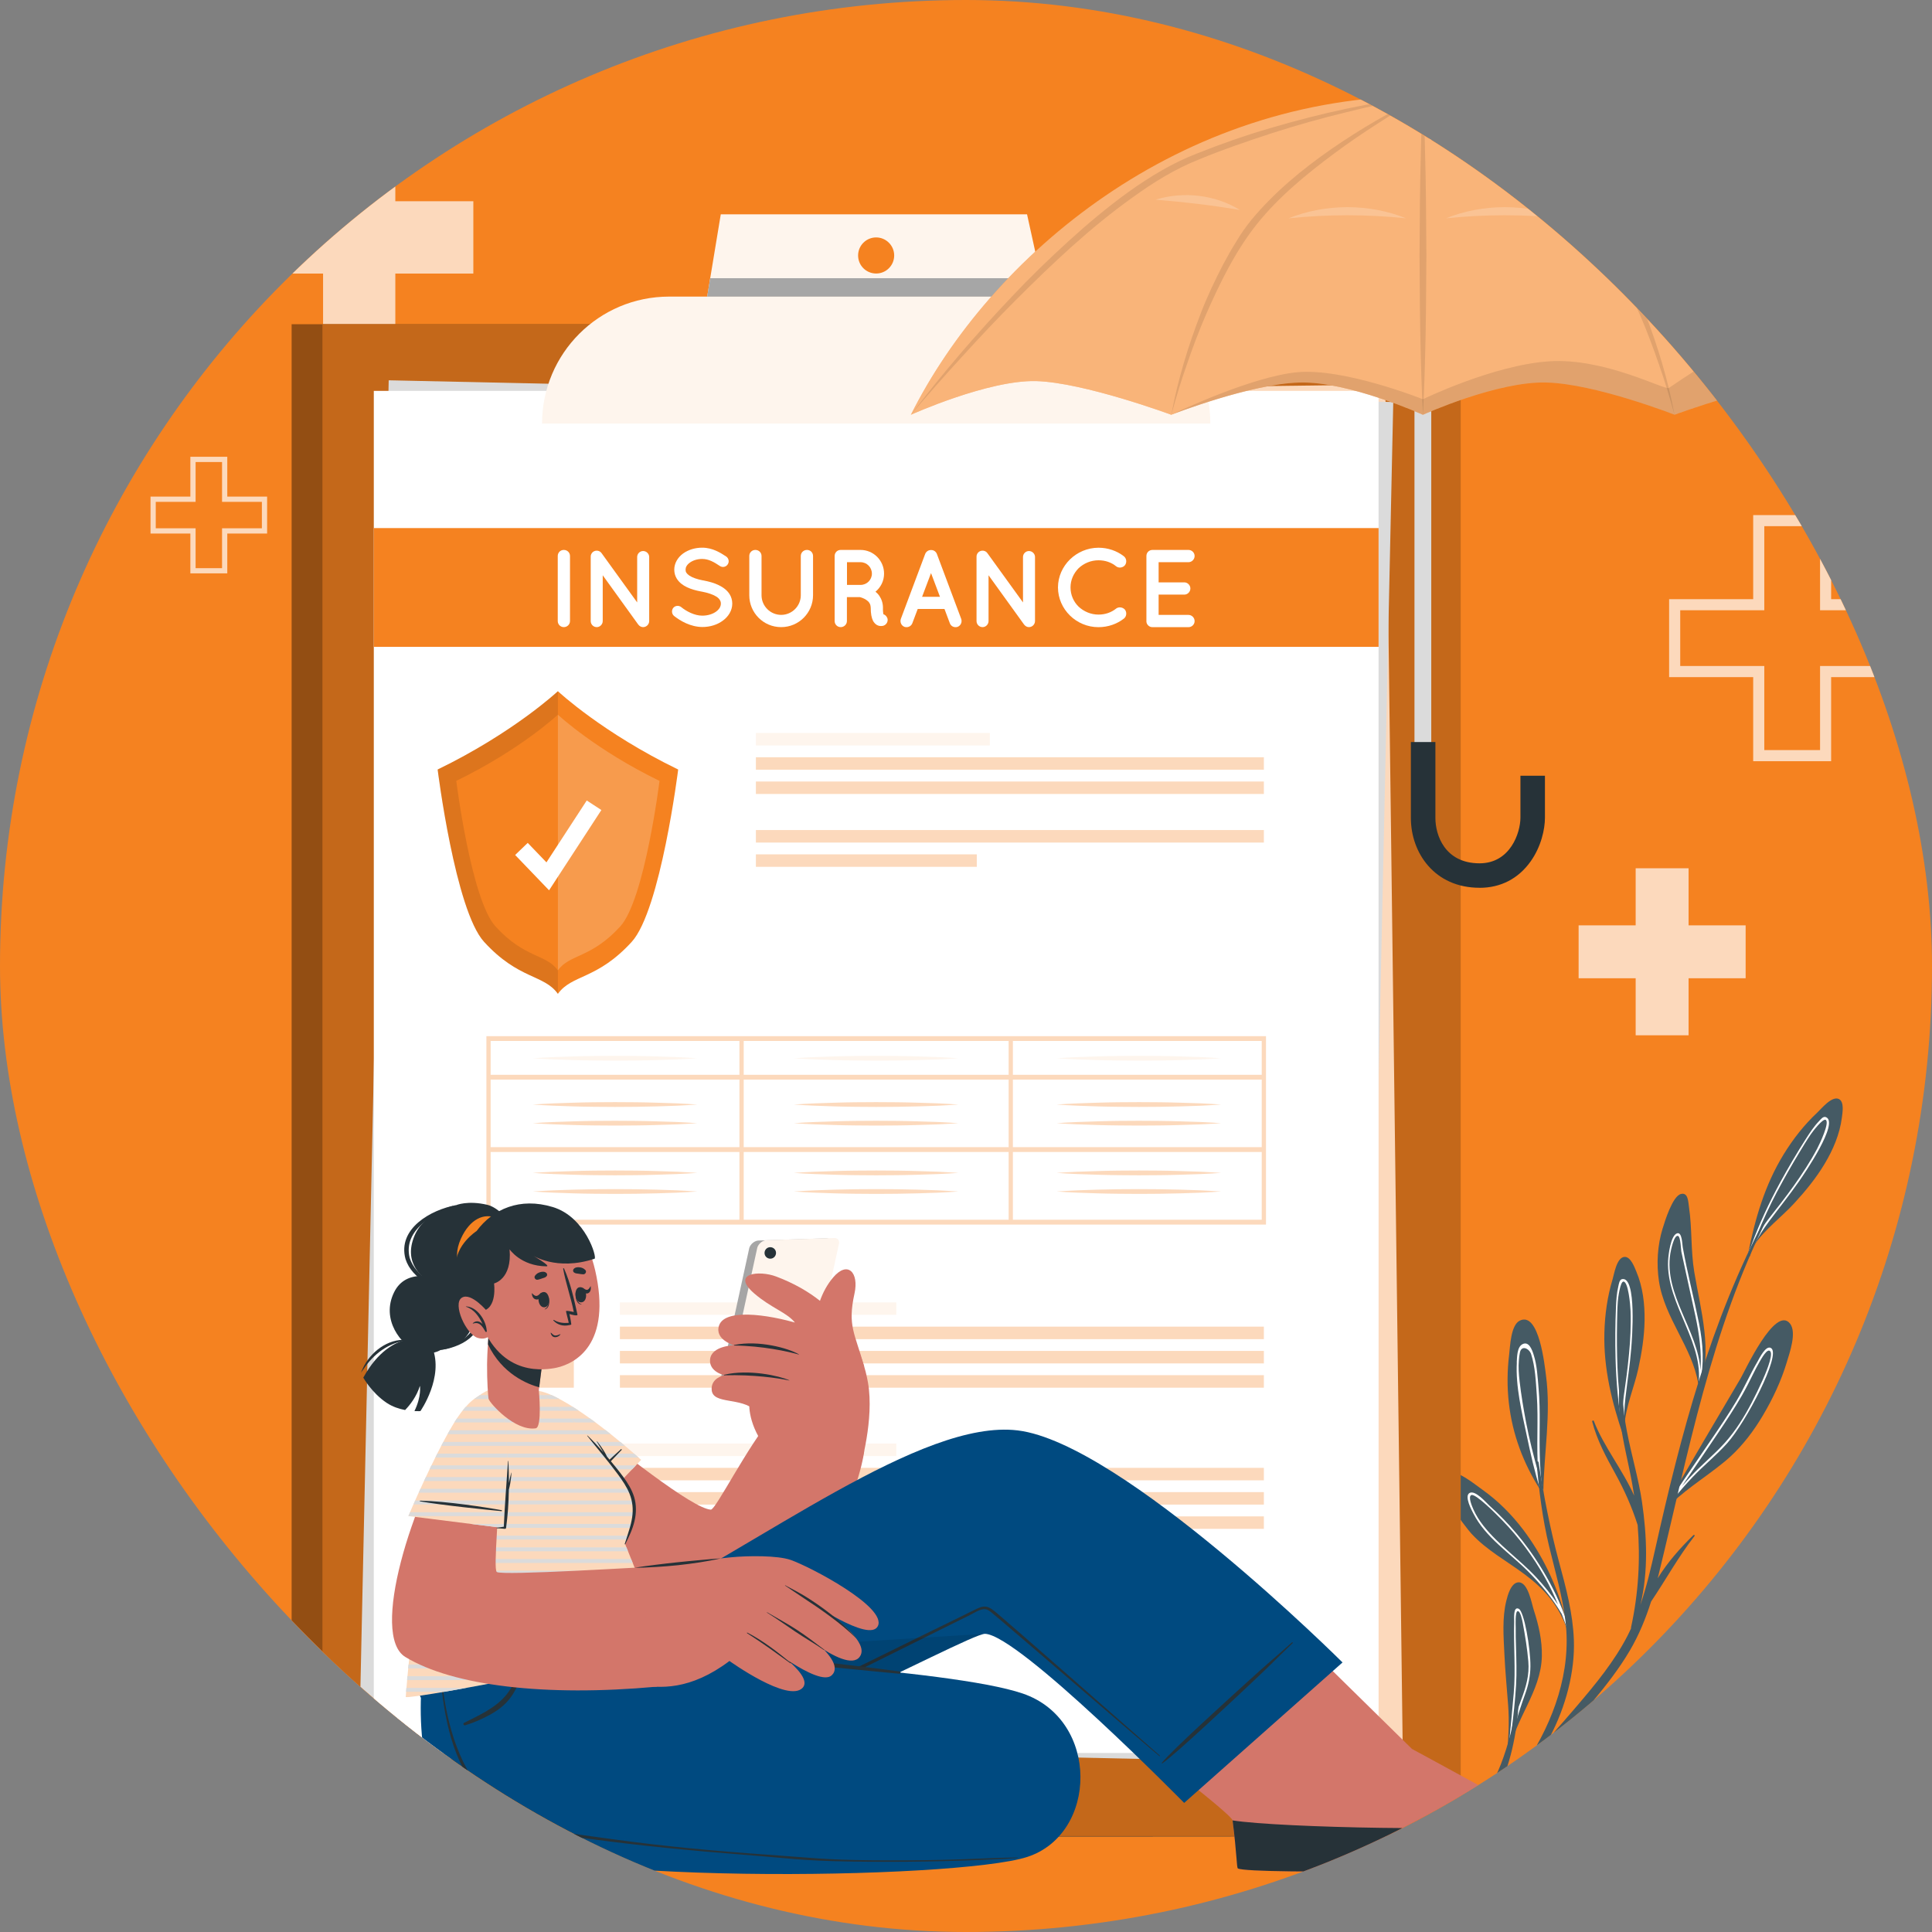 <svg width="100" height="100" viewBox="0 0 100 100" fill="none" xmlns="http://www.w3.org/2000/svg">
<rect x="0" y="0" width="100" height="100" fill="#808080" stroke="none"/>
<g clip-path="url(#clip0_5367_5694)">
<rect width="100" height="100" rx="50" fill="#F58220"/>
<path d="M90.745 35.048H86.393V31.014H90.745V26.662H94.779V31.014H99.131V35.048H94.779V39.4H90.745V35.048ZM94.206 34.473H98.558V31.587H94.206V27.235H91.32V31.587H86.968V34.473H91.32V38.825H94.206V34.473Z" fill="#FCD9BC"/>
<path d="M9.853 27.616H7.791V25.705H9.853V23.643H11.764V25.705H13.826V27.616H11.764V29.678H9.853V27.616ZM11.493 27.345H13.555V25.976H11.493V23.914H10.124V25.976H8.062V27.345H10.124V29.407H11.493V27.345Z" fill="#FCD9BC"/>
<path d="M90.354 47.897V50.634H87.401V53.587H84.662V50.634H81.709V47.897H84.662V44.942H87.401V47.897H90.354Z" fill="#FCD9BC"/>
<path d="M12.684 10.417V14.159H16.722V18.198H20.462V14.159H24.5V10.417H20.462V6.381H16.722V10.417H12.684Z" fill="#FCD9BC"/>
<path d="M9.041 94.965C36.695 94.84 67.718 94.838 95.371 94.965C67.718 95.091 36.695 95.089 9.041 94.965Z" fill="#263238"/>
<path d="M86.057 63.585C85.79 64.462 85.732 65.406 85.867 66.311C86.153 68.222 87.59 69.738 87.902 71.62C87.864 71.847 87.817 72.075 87.756 72.301C87.756 72.305 87.756 72.31 87.751 72.314C87.751 72.314 87.751 72.318 87.751 72.32C87.751 72.32 87.751 72.324 87.751 72.326C87.751 72.336 87.762 72.342 87.768 72.346C87.782 72.32 87.792 72.293 87.805 72.269C87.827 72.222 87.849 72.175 87.868 72.126C87.898 72.059 87.923 71.991 87.949 71.922C87.957 71.926 87.966 71.891 87.966 71.883C88.667 69.95 88.023 67.806 87.696 65.844C87.509 64.723 87.588 63.591 87.421 62.473C87.38 62.206 87.382 61.7 86.999 61.802C86.567 61.918 86.167 63.226 86.059 63.585H86.057Z" fill="#455A64"/>
<path d="M86.341 65.234C86.219 67.559 88.364 69.595 87.867 71.918C87.85 71.983 87.836 72.048 87.818 72.114C87.805 72.159 87.793 72.203 87.779 72.248C87.773 72.269 87.767 72.285 87.76 72.305C87.76 72.309 87.76 72.314 87.756 72.318C87.756 72.318 87.756 72.322 87.756 72.324C87.756 72.324 87.756 72.328 87.756 72.33C87.756 72.34 87.767 72.346 87.773 72.35C87.777 72.35 87.779 72.35 87.781 72.35C87.789 72.35 87.795 72.346 87.799 72.336C87.826 72.267 87.85 72.197 87.871 72.128C87.926 71.957 87.964 71.785 87.989 71.614C88.213 70.592 88.158 69.575 87.942 68.5C87.677 67.18 87.34 65.901 87.1 64.566C87.069 64.4 87.069 63.752 86.804 63.837C86.469 63.947 86.355 64.967 86.341 65.237V65.234ZM86.455 64.888C86.476 64.757 86.645 63.882 86.861 63.974C86.99 64.027 87.006 64.69 87.026 64.784C87.104 65.145 87.181 65.502 87.259 65.861C87.424 66.617 87.593 67.372 87.756 68.126C87.956 69.061 88.083 69.995 88.015 70.923C87.895 68.887 86.117 66.999 86.455 64.888Z" fill="white"/>
<path d="M85.498 85.913C85.498 85.944 85.525 85.987 85.565 85.96C87.328 84.826 89.524 85.75 91.349 84.736C92.082 84.329 92.716 83.757 93.307 83.172C93.744 82.74 94.182 82.281 94.5 81.753C94.543 81.681 94.768 81.394 94.731 81.251C94.451 80.164 91.629 82.001 91.158 82.263C89.312 83.27 87.623 84.188 86.008 85.479C85.839 85.611 85.671 85.75 85.504 85.893C85.498 85.897 85.498 85.905 85.5 85.915L85.498 85.913Z" fill="#455A64"/>
<path d="M85.499 85.913C85.564 85.872 85.628 85.832 85.691 85.793C86.902 85.212 88.251 85.006 89.552 84.675C90.865 84.339 91.989 83.79 92.964 82.838C93.135 82.668 93.851 82.024 93.641 81.7C93.451 81.408 92.731 81.971 92.556 82.071C91.245 82.805 89.964 83.549 88.597 84.182C87.722 84.585 86.839 84.989 86.007 85.479C85.838 85.611 85.671 85.75 85.503 85.893C85.497 85.897 85.497 85.905 85.499 85.915V85.913ZM86.321 85.422C87.284 84.883 88.297 84.433 89.301 83.957C89.99 83.631 90.663 83.278 91.324 82.897C91.685 82.687 92.044 82.472 92.407 82.264C92.591 82.16 92.772 82.058 92.956 81.961C93.047 81.91 93.349 81.736 93.427 81.875C93.635 82.252 91.612 84.174 89.101 84.669C88.159 84.855 87.206 85.065 86.321 85.42V85.422Z" fill="white"/>
<path d="M88.431 82.577C88.431 82.577 88.427 82.595 88.433 82.601C88.439 82.607 88.449 82.609 88.46 82.601C88.496 82.564 88.533 82.53 88.57 82.495C88.702 82.365 88.831 82.23 88.957 82.095C88.98 82.069 89.004 82.046 89.027 82.022C89.035 82.022 89.041 82.02 89.047 82.014C90.454 80.574 92.588 80.135 93.787 78.467C94.321 77.725 94.66 76.864 94.917 75.991C95.027 75.614 95.569 74.461 95.094 74.164C94.725 73.931 94.146 74.437 93.905 74.651C93.138 75.332 92.596 76.283 92.061 77.147C91.537 77.992 91.062 78.863 90.564 79.719C90.101 80.515 89.563 81.224 88.99 81.92C88.808 82.14 88.623 82.36 88.433 82.583L88.431 82.577Z" fill="#455A64"/>
<path d="M88.432 82.576C88.432 82.576 88.428 82.595 88.434 82.601C88.55 82.481 88.664 82.36 88.781 82.24C88.709 82.323 88.638 82.409 88.568 82.493C88.701 82.362 88.829 82.228 88.956 82.093C89.017 82.022 89.08 81.95 89.144 81.879C89.949 81.096 90.82 80.384 91.738 79.729C92.195 79.403 92.582 79.034 92.906 78.569C93.496 77.722 94.412 75.734 94.234 75.432C94.046 75.112 93.69 75.766 93.588 75.905C92.768 77.023 92.103 78.236 91.222 79.311C90.628 80.033 90.029 80.751 89.429 81.467C89.278 81.614 89.129 81.763 88.987 81.916C88.805 82.136 88.619 82.356 88.43 82.578L88.432 82.576ZM94.102 75.503C94.257 75.569 94.02 76.103 93.959 76.244C93.661 76.923 93.335 77.61 92.97 78.259C92.582 78.946 92.027 79.401 91.391 79.847C90.869 80.215 90.357 80.621 89.87 81.057C90.465 80.382 91.055 79.703 91.605 78.995C92.062 78.406 92.458 77.779 92.862 77.153C93.063 76.841 93.263 76.529 93.478 76.225C93.535 76.142 93.961 75.446 94.102 75.505" fill="white"/>
<path d="M77.942 91.457C77.942 91.457 77.948 91.473 77.956 91.473C77.964 91.473 77.972 91.471 77.974 91.459C77.982 91.414 77.993 91.371 78.001 91.324C78.033 91.161 78.06 90.998 78.084 90.834C78.088 90.804 78.095 90.775 78.097 90.745C78.103 90.739 78.105 90.734 78.107 90.728C78.417 88.96 79.765 87.561 79.806 85.728C79.824 84.912 79.641 84.108 79.388 83.335C79.278 83.003 79.096 81.881 78.596 81.901C78.207 81.918 78.035 82.581 77.966 82.86C77.746 83.747 77.825 84.722 77.868 85.626C77.909 86.511 77.997 87.392 78.062 88.273C78.123 89.091 78.084 89.884 78.013 90.688C77.991 90.941 77.964 91.198 77.938 91.454L77.942 91.457Z" fill="#455A64"/>
<path d="M77.943 91.457C77.943 91.457 77.95 91.473 77.958 91.473C77.982 91.326 78.007 91.179 78.031 91.032C78.021 91.13 78.011 91.228 78.002 91.324C78.035 91.161 78.062 90.998 78.086 90.835C78.096 90.751 78.105 90.667 78.115 90.582C78.314 89.599 78.596 88.636 78.939 87.692C79.11 87.221 79.21 86.753 79.214 86.248C79.222 85.328 78.892 83.403 78.61 83.27C78.311 83.127 78.378 83.79 78.374 83.943C78.335 85.179 78.457 86.407 78.351 87.643C78.28 88.473 78.198 89.303 78.119 90.135C78.082 90.319 78.047 90.504 78.019 90.688C77.996 90.941 77.97 91.198 77.943 91.454V91.457ZM78.235 89.613C78.333 88.815 78.423 88.018 78.472 87.221C78.51 86.558 78.486 85.895 78.468 85.232C78.457 84.9 78.449 84.569 78.453 84.239C78.453 84.149 78.416 83.421 78.549 83.394C78.696 83.364 78.792 83.876 78.818 84.01C78.941 84.661 79.049 85.33 79.106 85.993C79.167 86.694 78.988 87.308 78.745 87.957C78.545 88.489 78.374 89.048 78.235 89.613Z" fill="white"/>
<path d="M77.741 92.925C77.772 92.925 77.819 92.912 77.878 92.878C79.679 92.188 81.651 92.158 83.462 91.469C84.253 91.167 85.002 90.724 85.567 90.082C85.807 89.808 86.646 88.862 86.46 88.425C85.909 87.108 79.828 91.258 77.829 92.751C77.788 92.772 77.757 92.792 77.737 92.815C77.676 92.872 77.686 92.923 77.741 92.927V92.925Z" fill="#455A64"/>
<path d="M77.739 92.925C77.874 92.852 78.006 92.776 78.143 92.705C78.579 92.529 79.022 92.362 79.473 92.219C80.186 91.995 80.921 91.86 81.647 91.679C82.781 91.393 83.827 90.853 84.686 90.055C84.873 89.884 85.428 89.425 85.308 89.105C85.198 88.813 84.743 89.101 84.582 89.176C82.295 90.268 80.07 91.522 77.853 92.754C77.812 92.774 77.774 92.793 77.737 92.813C77.676 92.87 77.686 92.921 77.741 92.925H77.739ZM78.8 92.344C79.668 91.871 80.537 91.401 81.406 90.936C82.089 90.571 82.77 90.21 83.456 89.852C83.794 89.674 84.131 89.493 84.472 89.321C84.606 89.254 85.126 88.989 85.175 89.176C85.222 89.35 84.865 89.715 84.8 89.782C83.772 90.839 82.454 91.383 81.043 91.697C80.28 91.867 79.526 92.07 78.798 92.344H78.8Z" fill="white"/>
<path d="M86.374 77.698C86.36 77.723 86.358 77.747 86.366 77.768C86.376 77.798 86.409 77.821 86.444 77.823C86.46 77.827 86.478 77.823 86.497 77.819C86.507 77.819 86.517 77.819 86.527 77.808C87.378 76.976 88.677 76.201 89.552 75.404C90.223 74.79 90.775 74.058 91.24 73.275C91.754 72.41 92.197 71.472 92.485 70.505C92.621 70.044 93.019 68.955 92.644 68.5C91.875 67.566 90.319 70.962 90.096 71.341C88.846 73.456 87.6 75.571 86.372 77.698H86.374Z" fill="#455A64"/>
<path d="M86.361 77.767C86.371 77.798 86.404 77.82 86.439 77.823C86.49 77.751 86.539 77.678 86.59 77.606C86.922 77.215 87.255 76.825 87.612 76.452C88.189 75.844 88.85 75.318 89.406 74.692C90.377 73.601 92.198 70.125 91.674 69.779C91.401 69.597 91.064 70.313 90.965 70.482C90.573 71.151 90.269 71.865 89.867 72.532C89.449 73.231 88.99 73.905 88.531 74.578C87.826 75.614 87.114 76.648 86.421 77.692C86.4 77.716 86.382 77.741 86.361 77.765V77.767ZM87.059 76.925C87.687 76.009 88.307 75.088 88.929 74.168C89.357 73.531 89.782 72.889 90.165 72.224C90.377 71.851 90.569 71.467 90.76 71.082C90.854 70.896 90.948 70.707 91.054 70.525C91.146 70.37 91.487 69.719 91.64 69.958C91.786 70.186 91.332 71.215 91.224 71.453C91.046 71.841 90.865 72.224 90.667 72.601C90.279 73.344 89.833 74.062 89.27 74.688C88.707 75.31 88.05 75.836 87.481 76.454C87.338 76.609 87.195 76.766 87.057 76.927L87.059 76.925Z" fill="white"/>
<path d="M76.17 79.391C77.734 81.092 80.261 81.565 81.181 84.545C81.183 84.557 81.197 84.557 81.203 84.549C81.207 84.549 81.209 84.543 81.207 84.539C81.15 84.239 81.083 83.939 81.001 83.641C80.577 82.04 79.829 80.484 78.837 79.173C78.238 78.385 77.53 77.674 76.724 77.103C76.312 76.811 75.419 76.067 74.905 76.181C73.794 76.43 75.884 79.083 76.17 79.393V79.391Z" fill="#455A64"/>
<path d="M76.265 78.345C76.895 79.581 78.145 80.382 79.102 81.345C79.761 82.008 80.36 82.734 80.834 83.536C80.964 83.87 81.086 84.207 81.205 84.551C81.209 84.551 81.211 84.545 81.209 84.541C81.152 84.241 81.084 83.941 81.003 83.644C80.993 83.627 80.984 83.611 80.976 83.597C80.644 82.681 80.183 81.802 79.677 80.996C78.965 79.862 78.094 78.826 77.097 77.935C76.926 77.78 76.357 77.105 76.061 77.278C75.778 77.444 76.177 78.176 76.265 78.347V78.345ZM76.159 77.384C76.375 77.303 77.379 78.3 77.772 78.708C78.621 79.583 79.355 80.568 79.952 81.629C80.216 82.094 80.438 82.567 80.64 83.05C80.303 82.548 79.922 82.077 79.508 81.633C78.645 80.709 77.566 79.969 76.783 78.975C76.579 78.716 76.4 78.435 76.265 78.131C76.212 78.01 75.963 77.458 76.159 77.384Z" fill="white"/>
<path d="M78.114 70.111C78.012 70.939 78.002 71.783 78.098 72.613C78.281 74.237 78.85 75.756 79.733 77.125C79.75 77.149 79.764 77.174 79.78 77.198C79.794 77.278 79.809 77.357 79.829 77.435C79.833 77.453 79.835 77.469 79.841 77.488L79.846 77.5C79.858 77.512 79.882 77.508 79.88 77.484C79.88 77.386 79.88 77.288 79.884 77.19C79.915 75.175 80.288 73.203 80.019 71.186C79.958 70.745 79.672 67.861 78.665 68.355C78.195 68.583 78.165 69.689 78.114 70.111Z" fill="#455A64"/>
<path d="M78.511 70.515C78.442 71.757 78.768 73.088 79.023 74.298C79.221 75.238 79.433 76.199 79.729 77.123C79.751 77.198 79.778 77.276 79.802 77.349C79.808 77.376 79.817 77.404 79.825 77.433C79.829 77.455 79.833 77.475 79.841 77.498C79.853 77.51 79.878 77.506 79.876 77.482C79.876 77.384 79.876 77.286 79.88 77.188C79.859 77.115 79.839 77.041 79.819 76.966C79.672 75.87 79.686 74.769 79.694 73.657C79.698 73.058 79.69 72.46 79.637 71.863C79.586 71.288 79.56 70.67 79.38 70.117C79.303 69.876 79.14 69.399 78.801 69.576C78.516 69.725 78.524 70.249 78.507 70.513L78.511 70.515ZM79.252 70.097C79.464 70.749 79.496 71.516 79.543 72.197C79.59 72.85 79.582 73.507 79.576 74.161C79.57 74.855 79.562 75.56 79.625 76.254C79.386 75.381 79.156 74.506 78.987 73.609C78.854 72.907 78.736 72.203 78.654 71.494C78.611 71.129 78.585 70.761 78.618 70.392C78.628 70.262 78.642 70.131 78.671 70.005C78.758 69.601 79.156 69.801 79.252 70.094V70.097Z" fill="white"/>
<path d="M90.483 64.878C90.475 64.91 90.471 64.941 90.462 64.974C90.452 65.025 90.499 65.049 90.538 65.041C90.558 65.035 90.575 65.02 90.581 64.996C90.595 64.939 90.607 64.88 90.621 64.821C90.632 64.772 90.644 64.725 90.654 64.678C90.697 64.6 90.744 64.523 90.795 64.449C91.329 63.642 92.255 62.959 92.883 62.267C93.456 61.641 93.997 60.982 94.435 60.252C94.878 59.514 95.225 58.708 95.335 57.847C95.363 57.617 95.473 57.032 95.184 56.887C94.819 56.703 94.262 57.403 94.064 57.584C93.385 58.219 92.808 58.957 92.322 59.748C91.346 61.337 90.846 63.069 90.483 64.88V64.878Z" fill="#455A64"/>
<path d="M90.646 64.476C90.585 64.607 90.528 64.741 90.483 64.878C90.475 64.91 90.471 64.941 90.462 64.974C90.452 65.025 90.499 65.049 90.538 65.041C90.544 65.019 90.552 64.994 90.56 64.972C90.581 64.921 90.601 64.87 90.621 64.819C90.674 64.692 90.734 64.57 90.795 64.448C91.011 64.017 91.272 63.613 91.578 63.201C92.09 62.516 92.628 61.851 93.116 61.148C93.361 60.795 95.237 58.078 94.499 57.819C94.36 57.768 94.225 57.956 94.152 58.031C93.891 58.302 93.679 58.625 93.477 58.941C93.006 59.677 92.563 60.432 92.143 61.199C91.568 62.255 91.056 63.344 90.644 64.474L90.646 64.476ZM91.988 61.672C92.347 60.993 92.726 60.326 93.124 59.669C93.318 59.349 93.511 59.026 93.722 58.717C93.826 58.563 94.354 57.874 94.499 57.964C94.711 58.096 94.207 59.169 94.054 59.459C93.879 59.789 93.689 60.109 93.489 60.423C93.087 61.058 92.645 61.666 92.188 62.261C91.786 62.789 91.305 63.35 90.929 63.958C91.239 63.177 91.596 62.416 91.986 61.67L91.988 61.672Z" fill="white"/>
<path d="M84.028 74.329C84.038 74.361 84.048 74.39 84.058 74.422C84.075 74.471 84.128 74.469 84.156 74.443C84.173 74.429 84.179 74.406 84.171 74.382C84.152 74.325 84.136 74.267 84.118 74.21C84.103 74.161 84.089 74.117 84.075 74.07C84.075 73.98 84.075 73.89 84.081 73.8C84.136 72.834 84.595 71.777 84.793 70.866C84.974 70.035 85.111 69.195 85.123 68.343C85.135 67.482 85.031 66.609 84.695 65.812C84.603 65.597 84.405 65.037 84.083 65.057C83.675 65.082 83.544 65.967 83.465 66.224C83.198 67.113 83.067 68.041 83.043 68.969C82.994 70.833 83.43 72.583 84.026 74.331L84.028 74.329Z" fill="#455A64"/>
<path d="M83.967 73.9C83.98 74.045 83.998 74.19 84.028 74.329C84.039 74.362 84.049 74.39 84.059 74.423C84.075 74.472 84.128 74.47 84.157 74.443C84.151 74.419 84.145 74.396 84.141 74.372C84.135 74.317 84.124 74.264 84.118 74.209C84.102 74.072 84.09 73.937 84.081 73.801C84.053 73.321 84.075 72.84 84.135 72.33C84.234 71.48 84.365 70.635 84.434 69.781C84.469 69.352 84.73 66.061 83.961 66.207C83.816 66.234 83.794 66.463 83.767 66.567C83.678 66.932 83.655 67.317 83.641 67.692C83.604 68.565 83.598 69.442 83.621 70.315C83.653 71.518 83.757 72.718 83.967 73.9ZM83.721 70.8C83.69 70.032 83.684 69.265 83.698 68.498C83.704 68.125 83.71 67.747 83.737 67.374C83.749 67.189 83.861 66.328 84.031 66.334C84.281 66.342 84.383 67.523 84.398 67.849C84.412 68.223 84.408 68.596 84.394 68.967C84.365 69.718 84.285 70.464 84.192 71.208C84.11 71.867 83.975 72.593 83.955 73.307C83.833 72.475 83.757 71.639 83.721 70.799V70.8Z" fill="white"/>
<path d="M79.636 75.681C79.905 77.431 80.235 79.142 80.696 80.851C81.053 82.168 81.412 83.507 81.463 84.877C81.524 86.517 81.049 88.336 80.217 89.909C80.698 89.372 81.174 88.828 81.645 88.273C82.603 87.149 83.556 85.993 84.237 84.673C84.304 84.543 84.365 84.41 84.427 84.277C84.42 84.269 84.418 84.259 84.42 84.245C84.812 82.456 84.908 80.706 84.765 78.936C84.465 78.002 84.096 77.164 83.609 76.278C83.127 75.406 82.666 74.555 82.412 73.584C82.397 73.529 82.475 73.497 82.497 73.552C82.987 74.837 83.994 76.087 84.586 77.418C84.551 77.198 84.516 76.98 84.475 76.758C84.09 74.649 83.36 72.532 84.131 70.423C84.157 70.352 84.257 70.401 84.235 70.47C83.509 72.817 84.651 75.403 84.989 77.737C85.242 79.472 85.326 81.341 84.906 83.07C85.23 82.12 85.459 81.135 85.679 80.153C87.004 74.237 88.54 68.353 91.416 62.975C91.445 62.922 91.528 62.958 91.502 63.014C88.556 68.849 87.39 75.191 85.856 81.479C85.838 81.551 85.82 81.622 85.801 81.693C86.311 80.863 86.986 80.105 87.651 79.458C87.686 79.425 87.739 79.466 87.708 79.505C86.866 80.586 86.221 81.769 85.46 82.897C85.181 83.776 84.832 84.626 84.361 85.43C83.798 86.386 83.115 87.259 82.403 88.108C83.605 87.1 84.816 86.107 85.946 85.01C87.651 83.353 89.278 81.595 90.751 79.725C90.771 79.699 90.812 79.731 90.792 79.76C89.34 81.783 87.779 83.704 86.011 85.462C84.516 86.949 82.913 88.465 81.118 89.607C79.403 91.581 77.57 93.565 75.4 95.011C75.296 95.081 75.2 94.938 75.29 94.856C75.687 94.504 76.077 94.142 76.462 93.779C76.838 92.943 77.356 92.176 77.688 91.31C78.08 90.29 78.343 89.244 78.483 88.163C78.494 88.083 78.61 88.103 78.606 88.181C78.516 89.653 78.186 91.467 77.398 92.874C77.947 92.331 78.485 91.781 79.012 91.218C80.421 89.066 81.339 86.509 81.031 83.933C80.872 82.609 80.492 81.33 80.182 80.039C79.836 78.599 79.658 77.162 79.534 75.689C79.528 75.626 79.621 75.616 79.632 75.679L79.636 75.681Z" fill="#455A64"/>
<path d="M74.007 16.78H15.094V95.032H74.007V16.78Z" fill="#F58220"/>
<g opacity="0.4">
<path d="M74.007 16.78H15.094V95.032H74.007V16.78Z" fill="black"/>
</g>
<path d="M75.606 16.78H16.693V95.032H75.606V16.78Z" fill="#F58220"/>
<g opacity="0.2">
<path d="M75.606 16.78H16.693V95.032H75.606V16.78Z" fill="black"/>
</g>
<path d="M71.704 19.905L19.701 20.567L20.599 91.061L72.603 90.399L71.704 19.905Z" fill="#FCD9BC"/>
<path d="M20.119 19.684L18.594 90.167L70.589 91.292L72.115 20.809L20.119 19.684Z" fill="#DBDBDB"/>
<path d="M71.355 20.233H19.348V90.733H71.355V20.233Z" fill="white"/>
<path d="M29.701 67.411H25.285V71.826H29.701V67.411Z" fill="#FCD9BC"/>
<path d="M46.393 67.411H32.086V68.057H46.393V67.411Z" fill="#FEF5ED"/>
<path d="M65.418 68.667H32.086V69.314H65.418V68.667Z" fill="#FCD9BC"/>
<path d="M65.418 69.923H32.086V70.57H65.418V69.923Z" fill="#FCD9BC"/>
<path d="M65.418 71.179H32.086V71.826H65.418V71.179Z" fill="#FCD9BC"/>
<path d="M25.609 69.391C25.773 69.528 25.928 69.668 26.081 69.811C26.235 69.954 26.382 70.103 26.533 70.248C26.831 70.541 27.117 70.845 27.4 71.151L26.894 71.184C27.294 70.346 27.759 69.544 28.269 68.771C28.526 68.386 28.795 68.008 29.085 67.643C29.377 67.278 29.68 66.923 30.027 66.591C29.895 67.052 29.721 67.488 29.536 67.914C29.348 68.341 29.14 68.757 28.918 69.163C28.471 69.975 27.979 70.758 27.423 71.502L27.145 71.873L26.915 71.535C26.68 71.19 26.452 70.841 26.233 70.486C26.127 70.307 26.015 70.129 25.911 69.946C25.807 69.764 25.703 69.581 25.609 69.391Z" fill="#F58220"/>
<path d="M29.701 74.718H25.285V79.134H29.701V74.718Z" fill="#FCD9BC"/>
<path d="M46.393 74.718H32.086V75.365H46.393V74.718Z" fill="#FEF5ED"/>
<path d="M65.418 75.975H32.086V76.621H65.418V75.975Z" fill="#FCD9BC"/>
<path d="M65.418 77.231H32.086V77.877H65.418V77.231Z" fill="#FCD9BC"/>
<path d="M65.418 78.487H32.086V79.134H65.418V78.487Z" fill="#FCD9BC"/>
<path d="M51.233 37.938H39.125V38.585H51.233V37.938Z" fill="#FEF5ED"/>
<path d="M65.418 39.194H39.125V39.841H65.418V39.194Z" fill="#FCD9BC"/>
<path d="M65.418 40.451H39.125V41.097H65.418V40.451Z" fill="#FCD9BC"/>
<path d="M65.418 42.963H39.125V43.61H65.418V42.963Z" fill="#FCD9BC"/>
<path d="M50.559 44.22H39.125V44.866H50.559V44.22Z" fill="#FCD9BC"/>
<path d="M71.355 27.333H19.348V33.48H71.355V27.333Z" fill="#F58220"/>
<path d="M28.869 28.778C28.869 28.601 29.006 28.464 29.183 28.464C29.361 28.464 29.503 28.601 29.503 28.778V32.146C29.503 32.323 29.355 32.46 29.183 32.46C29.012 32.46 28.869 32.323 28.869 32.146V28.778Z" fill="white"/>
<path d="M31.197 32.146C31.197 32.317 31.054 32.46 30.889 32.46C30.711 32.46 30.575 32.317 30.575 32.146V28.823C30.569 28.725 30.616 28.623 30.701 28.56C30.844 28.462 31.038 28.491 31.136 28.629L32.98 31.181V28.829C32.98 28.664 33.116 28.521 33.288 28.521C33.459 28.521 33.602 28.664 33.602 28.829V32.146C33.602 32.317 33.459 32.46 33.288 32.46C33.196 32.46 33.11 32.415 33.053 32.346C33.041 32.333 33.031 32.323 33.024 32.311L31.197 29.776V32.146Z" fill="white"/>
<path d="M34.846 31.466C34.948 31.34 35.138 31.324 35.263 31.426C35.513 31.632 35.948 31.87 36.354 31.866C36.639 31.866 36.896 31.781 37.068 31.654C37.239 31.528 37.312 31.385 37.312 31.242C37.312 31.169 37.296 31.116 37.261 31.059C37.227 31.002 37.176 30.944 37.09 30.887C36.925 30.779 36.645 30.681 36.309 30.618H36.297C36.027 30.567 35.776 30.498 35.56 30.396C35.344 30.294 35.154 30.151 35.03 29.951C34.944 29.814 34.9 29.653 34.9 29.484C34.9 29.141 35.093 28.843 35.356 28.65C35.626 28.456 35.972 28.348 36.344 28.348C36.892 28.348 37.296 28.617 37.588 28.805C37.718 28.896 37.759 29.078 37.667 29.211C37.582 29.347 37.398 29.388 37.261 29.296C36.97 29.102 36.69 28.931 36.342 28.931C36.084 28.931 35.856 29.011 35.701 29.125C35.546 29.239 35.485 29.366 35.485 29.484C35.485 29.553 35.497 29.598 35.526 29.643C35.554 29.688 35.605 29.741 35.681 29.792C35.83 29.894 36.087 29.986 36.395 30.043H36.407C36.699 30.1 36.966 30.173 37.194 30.284C37.429 30.398 37.635 30.547 37.765 30.757C37.851 30.893 37.902 31.065 37.902 31.242C37.902 31.607 37.696 31.921 37.41 32.127C37.131 32.333 36.76 32.454 36.354 32.454C35.738 32.448 35.218 32.14 34.891 31.883C34.765 31.781 34.749 31.591 34.846 31.466Z" fill="white"/>
<path d="M40.433 32.46C39.513 32.46 38.783 31.717 38.783 30.81V28.778C38.783 28.601 38.92 28.464 39.097 28.464C39.275 28.464 39.417 28.601 39.417 28.778V30.81C39.417 31.369 39.874 31.826 40.433 31.826C40.992 31.826 41.449 31.369 41.449 30.81V28.778C41.449 28.601 41.592 28.464 41.769 28.464C41.947 28.464 42.083 28.601 42.083 28.778V30.81C42.083 31.717 41.347 32.46 40.433 32.46Z" fill="white"/>
<path d="M45.928 31.987C45.985 32.152 45.894 32.329 45.728 32.386C45.706 32.393 45.659 32.403 45.602 32.403H45.596C45.539 32.403 45.453 32.391 45.373 32.34C45.3 32.295 45.237 32.219 45.19 32.14C45.11 31.974 45.069 31.768 45.069 31.454C45.063 31.346 45.041 31.271 45 31.21C44.965 31.146 44.898 31.089 44.829 31.044C44.709 30.965 44.56 30.918 44.509 30.908H43.836V32.146C43.836 32.317 43.693 32.46 43.515 32.46C43.338 32.46 43.201 32.317 43.201 32.146V28.778C43.201 28.601 43.338 28.464 43.515 28.464H44.537C45.216 28.464 45.759 29.013 45.759 29.692C45.759 30.069 45.588 30.4 45.314 30.628C45.388 30.685 45.457 30.755 45.514 30.84C45.628 31.006 45.702 31.218 45.702 31.456C45.696 31.628 45.714 31.736 45.724 31.793C45.816 31.822 45.889 31.891 45.924 31.987H45.928ZM45.129 29.692C45.129 29.362 44.865 29.099 44.541 29.099H43.84V30.275H44.541C44.868 30.275 45.129 30.012 45.129 29.692Z" fill="white"/>
<path d="M48.888 31.52H47.501L47.221 32.262C47.17 32.388 47.05 32.462 46.923 32.462C46.883 32.462 46.85 32.456 46.815 32.446C46.65 32.382 46.571 32.201 46.628 32.033L47.888 28.67C47.939 28.544 48.066 28.464 48.19 28.47C48.321 28.464 48.441 28.544 48.492 28.67L49.752 32.033C49.81 32.199 49.73 32.382 49.565 32.446C49.536 32.458 49.495 32.462 49.457 32.462C49.33 32.462 49.212 32.388 49.165 32.262L48.886 31.52H48.888ZM48.653 30.891L48.19 29.663L47.727 30.891H48.651H48.653Z" fill="white"/>
<path d="M51.167 32.146C51.167 32.317 51.025 32.46 50.86 32.46C50.682 32.46 50.545 32.317 50.545 32.146V28.823C50.539 28.725 50.586 28.623 50.672 28.56C50.815 28.462 51.008 28.491 51.106 28.629L52.95 31.181V28.829C52.95 28.664 53.087 28.521 53.258 28.521C53.429 28.521 53.572 28.664 53.572 28.829V32.146C53.572 32.317 53.429 32.46 53.258 32.46C53.166 32.46 53.081 32.415 53.024 32.346C53.011 32.333 53.001 32.323 52.995 32.311L51.167 29.776V32.146Z" fill="white"/>
<path d="M54.76 30.405C54.766 29.276 55.712 28.356 56.855 28.35C57.356 28.35 57.813 28.515 58.174 28.794C58.311 28.908 58.333 29.108 58.231 29.251C58.117 29.394 57.905 29.416 57.774 29.314C57.523 29.108 57.209 29 56.855 29C56.461 29 56.096 29.159 55.827 29.412C55.569 29.675 55.41 30.018 55.41 30.405C55.41 30.793 55.569 31.148 55.827 31.399C56.096 31.65 56.461 31.811 56.855 31.811C57.209 31.811 57.517 31.703 57.774 31.497C57.905 31.399 58.117 31.423 58.231 31.56C58.333 31.703 58.311 31.909 58.174 32.017C57.815 32.296 57.358 32.462 56.855 32.462C55.712 32.462 54.766 31.542 54.76 30.405Z" fill="white"/>
<path d="M59.338 32.146V28.778C59.338 28.601 59.475 28.464 59.652 28.464H61.518C61.684 28.464 61.833 28.601 61.833 28.778C61.833 28.956 61.684 29.099 61.518 29.099H59.97V30.143H61.3C61.471 30.143 61.614 30.292 61.614 30.457C61.614 30.634 61.471 30.777 61.3 30.777H59.97V31.828H61.518C61.684 31.828 61.833 31.97 61.833 32.148C61.833 32.325 61.684 32.462 61.518 32.462H59.668C59.656 32.462 59.656 32.456 59.656 32.456L59.65 32.462C59.473 32.462 59.336 32.319 59.336 32.148L59.338 32.146Z" fill="white"/>
<path d="M65.527 63.383H25.176V53.632H65.527V63.383ZM25.396 63.134H65.307V53.881H25.396V63.134Z" fill="#FCD9BC"/>
<path d="M65.415 59.377H25.283V59.626H65.415V59.377Z" fill="#FCD9BC"/>
<path d="M65.415 55.631H25.283V55.88H65.415V55.631Z" fill="#FCD9BC"/>
<path d="M38.494 53.756H38.273V63.258H38.494V53.756Z" fill="#FCD9BC"/>
<path d="M52.427 53.756H52.207V63.258H52.427V53.756Z" fill="#FCD9BC"/>
<path d="M27.574 54.775C28.284 54.724 28.994 54.699 29.703 54.679C30.413 54.656 31.123 54.652 31.833 54.65C32.542 54.652 33.252 54.656 33.962 54.679L35.027 54.714C35.382 54.734 35.736 54.746 36.091 54.775C35.736 54.803 35.382 54.815 35.027 54.836L33.962 54.87C33.252 54.893 32.542 54.897 31.833 54.899C31.123 54.895 30.413 54.893 29.703 54.87C28.994 54.85 28.284 54.826 27.574 54.775Z" fill="#FEF5ED"/>
<path d="M41.09 54.775C41.8 54.724 42.509 54.699 43.219 54.679C43.929 54.656 44.639 54.652 45.348 54.65C46.058 54.652 46.768 54.656 47.478 54.679L48.542 54.714C48.897 54.734 49.252 54.746 49.607 54.775C49.252 54.803 48.897 54.815 48.542 54.836L47.478 54.87C46.768 54.893 46.058 54.897 45.348 54.899C44.639 54.895 43.929 54.893 43.219 54.87C42.509 54.85 41.8 54.826 41.09 54.775Z" fill="#FEF5ED"/>
<path d="M54.69 54.775C55.399 54.724 56.109 54.699 56.819 54.679C57.528 54.656 58.238 54.652 58.948 54.65C59.658 54.652 60.367 54.656 61.077 54.679L62.142 54.714C62.497 54.734 62.852 54.746 63.206 54.775C62.852 54.803 62.497 54.815 62.142 54.836L61.077 54.87C60.367 54.893 59.658 54.897 58.948 54.899C58.238 54.895 57.528 54.893 56.819 54.87C56.109 54.85 55.399 54.826 54.69 54.775Z" fill="#FEF5ED"/>
<path d="M27.574 57.171C28.284 57.12 28.994 57.095 29.703 57.075C30.413 57.052 31.123 57.048 31.833 57.046C32.542 57.048 33.252 57.052 33.962 57.075L35.027 57.109C35.382 57.13 35.736 57.142 36.091 57.171C35.736 57.199 35.382 57.211 35.027 57.232L33.962 57.267C33.252 57.289 32.542 57.293 31.833 57.295C31.123 57.291 30.413 57.289 29.703 57.267C28.994 57.246 28.284 57.222 27.574 57.171Z" fill="#FCD9BC"/>
<path d="M41.09 57.171C41.8 57.12 42.509 57.095 43.219 57.075C43.929 57.052 44.639 57.048 45.348 57.046C46.058 57.048 46.768 57.052 47.478 57.075L48.542 57.109C48.897 57.13 49.252 57.142 49.607 57.171C49.252 57.199 48.897 57.211 48.542 57.232L47.478 57.267C46.768 57.289 46.058 57.293 45.348 57.295C44.639 57.291 43.929 57.289 43.219 57.267C42.509 57.246 41.8 57.222 41.09 57.171Z" fill="#FCD9BC"/>
<path d="M54.69 57.171C55.399 57.12 56.109 57.095 56.819 57.075C57.528 57.052 58.238 57.048 58.948 57.046C59.658 57.048 60.367 57.052 61.077 57.075L62.142 57.109C62.497 57.13 62.852 57.142 63.206 57.171C62.852 57.199 62.497 57.211 62.142 57.232L61.077 57.267C60.367 57.289 59.658 57.293 58.948 57.295C58.238 57.291 57.528 57.289 56.819 57.267C56.109 57.246 55.399 57.222 54.69 57.171Z" fill="#FCD9BC"/>
<path d="M27.574 58.136C28.284 58.084 28.994 58.06 29.703 58.04C30.413 58.017 31.123 58.013 31.833 58.011C32.542 58.013 33.252 58.017 33.962 58.04L35.027 58.074C35.382 58.095 35.736 58.107 36.091 58.136C35.736 58.164 35.382 58.176 35.027 58.197L33.962 58.231C33.252 58.254 32.542 58.258 31.833 58.26C31.123 58.256 30.413 58.254 29.703 58.231C28.994 58.211 28.284 58.187 27.574 58.136Z" fill="#FCD9BC"/>
<path d="M41.09 58.136C41.8 58.084 42.509 58.06 43.219 58.04C43.929 58.017 44.639 58.013 45.348 58.011C46.058 58.013 46.768 58.017 47.478 58.04L48.542 58.074C48.897 58.095 49.252 58.107 49.607 58.136C49.252 58.164 48.897 58.176 48.542 58.197L47.478 58.231C46.768 58.254 46.058 58.258 45.348 58.26C44.639 58.256 43.929 58.254 43.219 58.231C42.509 58.211 41.8 58.187 41.09 58.136Z" fill="#FCD9BC"/>
<path d="M54.69 58.136C55.399 58.084 56.109 58.06 56.819 58.04C57.528 58.017 58.238 58.013 58.948 58.011C59.658 58.013 60.367 58.017 61.077 58.04L62.142 58.074C62.497 58.095 62.852 58.107 63.206 58.136C62.852 58.164 62.497 58.176 62.142 58.197L61.077 58.231C60.367 58.254 59.658 58.258 58.948 58.26C58.238 58.256 57.528 58.254 56.819 58.231C56.109 58.211 55.399 58.187 54.69 58.136Z" fill="#FCD9BC"/>
<path d="M27.574 60.709C28.284 60.658 28.994 60.634 29.703 60.614C30.413 60.591 31.123 60.587 31.833 60.585C32.542 60.587 33.252 60.591 33.962 60.614L35.027 60.648C35.382 60.669 35.736 60.681 36.091 60.709C35.736 60.738 35.382 60.75 35.027 60.77L33.962 60.805C33.252 60.828 32.542 60.832 31.833 60.834C31.123 60.83 30.413 60.828 29.703 60.805C28.994 60.785 28.284 60.76 27.574 60.709Z" fill="#FCD9BC"/>
<path d="M41.09 60.709C41.8 60.658 42.509 60.634 43.219 60.614C43.929 60.591 44.639 60.587 45.348 60.585C46.058 60.587 46.768 60.591 47.478 60.614L48.542 60.648C48.897 60.669 49.252 60.681 49.607 60.709C49.252 60.738 48.897 60.75 48.542 60.77L47.478 60.805C46.768 60.828 46.058 60.832 45.348 60.834C44.639 60.83 43.929 60.828 43.219 60.805C42.509 60.785 41.8 60.76 41.09 60.709Z" fill="#FCD9BC"/>
<path d="M54.69 60.709C55.399 60.658 56.109 60.634 56.819 60.614C57.528 60.591 58.238 60.587 58.948 60.585C59.658 60.587 60.367 60.591 61.077 60.614L62.142 60.648C62.497 60.669 62.852 60.681 63.206 60.709C62.852 60.738 62.497 60.75 62.142 60.77L61.077 60.805C60.367 60.828 59.658 60.832 58.948 60.834C58.238 60.83 57.528 60.828 56.819 60.805C56.109 60.785 55.399 60.76 54.69 60.709Z" fill="#FCD9BC"/>
<path d="M27.574 61.672C28.284 61.621 28.994 61.596 29.703 61.576C30.413 61.554 31.123 61.55 31.833 61.548C32.542 61.55 33.252 61.554 33.962 61.576L35.027 61.611C35.382 61.631 35.736 61.643 36.091 61.672C35.736 61.7 35.382 61.713 35.027 61.733L33.962 61.768C33.252 61.79 32.542 61.794 31.833 61.796C31.123 61.792 30.413 61.79 29.703 61.768C28.994 61.748 28.284 61.723 27.574 61.672Z" fill="#FCD9BC"/>
<path d="M41.09 61.672C41.8 61.621 42.509 61.597 43.219 61.576C43.929 61.554 44.639 61.55 45.348 61.548C46.058 61.55 46.768 61.554 47.478 61.576L48.542 61.611C48.897 61.631 49.252 61.644 49.607 61.672C49.252 61.701 48.897 61.713 48.542 61.733L47.478 61.768C46.768 61.79 46.058 61.794 45.348 61.796C44.639 61.792 43.929 61.79 43.219 61.768C42.509 61.748 41.8 61.723 41.09 61.672Z" fill="#FCD9BC"/>
<path d="M54.69 61.672C55.399 61.621 56.109 61.596 56.819 61.576C57.528 61.554 58.238 61.55 58.948 61.548C59.658 61.55 60.367 61.554 61.077 61.576L62.142 61.611C62.497 61.631 62.852 61.643 63.206 61.672C62.852 61.7 62.497 61.713 62.142 61.733L61.077 61.768C60.367 61.79 59.658 61.794 58.948 61.796C58.238 61.792 57.528 61.79 56.819 61.768C56.109 61.748 55.399 61.723 54.69 61.672Z" fill="#FCD9BC"/>
<path d="M62.647 21.926H28.057C28.057 18.295 31 15.352 34.63 15.352H56.073C59.704 15.352 62.647 18.295 62.647 21.926Z" fill="#FEF5ED"/>
<path d="M53.16 11.094H37.307L36.603 15.352H54.096L53.16 11.094ZM45.349 14.157C44.833 14.157 44.415 13.741 44.415 13.223C44.415 12.707 44.835 12.289 45.349 12.289C45.863 12.289 46.283 12.709 46.283 13.223C46.283 13.737 45.867 14.157 45.349 14.157Z" fill="#FEF5ED"/>
<path d="M54.096 15.352H36.603L36.761 14.4H53.886L54.096 15.352Z" fill="#A6A6A6"/>
<path d="M35.102 39.833C35.102 39.833 34.192 47.114 32.697 48.751C30.902 50.717 29.601 50.43 28.877 51.441C28.153 50.426 26.85 50.715 25.055 48.749C23.56 47.111 22.652 39.83 22.652 39.83C26.591 37.919 28.877 35.776 28.877 35.776C28.946 35.843 31.224 37.948 35.102 39.83V39.833Z" fill="#F58220"/>
<path opacity="0.1" d="M28.877 35.78V51.441C28.153 50.426 26.85 50.715 25.055 48.749C23.56 47.111 22.652 39.83 22.652 39.83C26.591 37.919 28.877 35.776 28.877 35.776V35.78Z" fill="black"/>
<path d="M23.617 40.418C23.617 40.418 24.386 46.567 25.647 47.952C27.164 49.614 28.263 49.369 28.875 50.226C29.487 49.369 30.588 49.614 32.104 47.952C33.366 46.567 34.133 40.418 34.133 40.418C30.806 38.803 28.875 36.993 28.875 36.993C28.875 36.993 26.942 38.803 23.615 40.418H23.617Z" fill="#F58220"/>
<path opacity="0.2" d="M34.137 40.418C34.137 40.418 33.368 46.567 32.105 47.952C30.59 49.612 29.491 49.371 28.877 50.224V36.993C28.936 37.049 30.859 38.827 34.135 40.418H34.137Z" fill="white"/>
<path d="M28.42 46.082L26.664 44.254L27.315 43.628L28.284 44.636L30.37 41.433L31.127 41.927L28.42 46.082Z" fill="white"/>
<path d="M73.213 41.144H74.082V7.192H73.213V41.144Z" fill="#DBDBDB"/>
<path d="M73.022 5.384H74.284L74.031 2H73.276L73.022 5.384Z" fill="#DBDBDB"/>
<path d="M76.58 45.951C74.247 45.951 73.027 44.136 73.027 42.345V38.407H74.296V42.345C74.296 43.214 74.777 44.685 76.582 44.685C78.179 44.685 78.697 43.094 78.697 42.325V40.153H79.966V42.325C79.966 42.919 79.77 43.826 79.219 44.595C78.585 45.482 77.673 45.953 76.584 45.953L76.58 45.951Z" fill="#263238"/>
<path d="M47.148 21.467C47.148 21.467 51.152 19.66 53.634 19.725C56.112 19.797 60.623 21.467 60.623 21.467C60.623 21.467 64.723 19.864 67.262 19.799C69.801 19.727 73.652 21.467 73.652 21.467C73.652 21.467 77.502 19.725 80.042 19.799C82.581 19.864 86.674 21.467 86.674 21.467C86.674 21.467 91.186 19.799 93.67 19.725C96.152 19.658 100.155 21.467 100.155 21.467C96.035 13.25 86.282 4.971 73.652 4.971C61.021 4.971 51.264 13.25 47.148 21.467Z" fill="#F58220"/>
<path opacity="0.4" d="M47.148 21.467C47.148 21.467 51.152 19.66 53.634 19.725C56.112 19.797 60.623 21.467 60.623 21.467C60.623 21.467 64.723 19.864 67.262 19.799C69.801 19.727 73.652 21.467 73.652 21.467C73.652 21.467 77.502 19.725 80.042 19.799C82.581 19.864 86.674 21.467 86.674 21.467C86.674 21.467 91.186 19.799 93.67 19.725C96.152 19.658 100.155 21.467 100.155 21.467C96.035 13.25 86.282 4.971 73.652 4.971C61.021 4.971 51.264 13.25 47.148 21.467Z" fill="white"/>
<g opacity="0.1">
<path d="M47.148 21.467C48.017 20.443 48.902 19.432 49.812 18.444C50.715 17.451 51.635 16.474 52.584 15.526C54.478 13.631 56.434 11.781 58.608 10.229C59.689 9.448 60.825 8.738 62.061 8.253C63.297 7.739 64.566 7.309 65.841 6.891C67.115 6.481 68.408 6.118 69.712 5.802C71.013 5.475 72.326 5.196 73.652 4.974C70.98 5.279 68.343 5.869 65.759 6.628C64.466 7.005 63.191 7.452 61.941 7.951C60.67 8.441 59.5 9.157 58.402 9.94C57.307 10.733 56.273 11.602 55.276 12.509C54.281 13.417 53.312 14.355 52.39 15.336C50.536 17.286 48.778 19.328 47.151 21.467H47.148Z" fill="black"/>
<path d="M60.629 21.467C60.868 20.586 61.133 19.713 61.437 18.854C61.73 17.992 62.053 17.141 62.411 16.307C63.138 14.649 63.945 12.993 65.063 11.59C66.193 10.184 67.61 9.022 69.064 7.939C69.794 7.396 70.547 6.884 71.314 6.393C72.077 5.893 72.858 5.424 73.651 4.971C71.997 5.748 70.415 6.676 68.905 7.717C67.402 8.763 65.972 9.94 64.785 11.365C64.496 11.724 64.221 12.106 63.99 12.503C63.743 12.893 63.521 13.295 63.303 13.7C62.881 14.516 62.487 15.346 62.157 16.203C61.496 17.912 60.961 19.67 60.627 21.467H60.629Z" fill="black"/>
<path d="M73.652 21.467C73.725 20.092 73.76 18.718 73.789 17.343C73.817 15.969 73.815 14.594 73.829 13.219C73.815 11.845 73.817 10.47 73.789 9.095L73.74 7.033C73.709 6.346 73.693 5.659 73.652 4.971C73.611 5.659 73.595 6.346 73.564 7.033L73.515 9.095C73.487 10.47 73.489 11.845 73.475 13.219C73.489 14.594 73.487 15.969 73.515 17.343C73.544 18.718 73.579 20.092 73.652 21.467Z" fill="black"/>
<path d="M100.158 21.467C98.53 19.328 96.772 17.286 94.918 15.336C93.996 14.355 93.028 13.419 92.032 12.51C91.035 11.602 90.001 10.733 88.906 9.94C87.808 9.155 86.638 8.439 85.367 7.951C84.115 7.45 82.842 7.005 81.549 6.628C78.965 5.869 76.328 5.28 73.656 4.974C74.982 5.196 76.295 5.473 77.597 5.802C78.9 6.118 80.193 6.481 81.468 6.891C82.74 7.309 84.009 7.739 85.247 8.253C86.485 8.739 87.619 9.448 88.7 10.23C90.874 11.782 92.83 13.633 94.724 15.526C95.673 16.474 96.593 17.451 97.496 18.445C98.406 19.432 99.291 20.443 100.16 21.467H100.158Z" fill="black"/>
<path d="M86.673 21.467C86.338 19.67 85.804 17.912 85.143 16.203C84.813 15.346 84.419 14.516 83.997 13.7C83.779 13.297 83.556 12.893 83.31 12.503C83.077 12.106 82.802 11.726 82.514 11.365C81.329 9.94 79.897 8.763 78.394 7.717C76.885 6.676 75.302 5.748 73.648 4.971C74.442 5.424 75.223 5.893 75.986 6.393C76.753 6.884 77.507 7.394 78.235 7.939C79.689 9.022 81.107 10.184 82.237 11.59C83.354 12.993 84.162 14.649 84.888 16.307C85.247 17.141 85.569 17.994 85.863 18.854C86.167 19.713 86.432 20.586 86.671 21.467H86.673Z" fill="black"/>
</g>
<path opacity="0.1" d="M100.151 21.465C100.03 21.412 96.111 19.662 93.667 19.727C91.183 19.799 86.672 21.467 86.672 21.467C86.672 21.467 82.576 19.866 80.039 19.799C77.5 19.725 73.649 21.467 73.649 21.467C73.649 21.467 69.799 19.725 67.26 19.799C64.88 19.86 61.127 21.273 60.668 21.448C61.094 21.244 64.841 19.488 67.137 19.268C69.579 19.036 73.649 20.665 73.649 20.665C73.649 20.665 77.278 18.901 80.162 18.703C83.043 18.503 86.15 20.2 86.376 20.082C86.6 19.966 89.9 17.488 92.056 17.373C97.038 17.106 90.121 9.426 83.876 6.868C91.477 9.78 97.23 15.636 100.151 21.461V21.465Z" fill="black"/>
<g opacity="0.2">
<path d="M59.815 10.335C61.242 9.891 62.903 10.076 64.175 10.868C62.743 10.625 61.263 10.452 59.815 10.335Z" fill="white"/>
<path d="M87.49 10.335C86.04 10.454 84.561 10.625 83.129 10.868C84.404 10.076 86.062 9.891 87.49 10.335Z" fill="white"/>
<path d="M66.693 11.3C68.609 10.534 70.864 10.527 72.778 11.3C70.742 11.088 68.729 11.09 66.693 11.3Z" fill="white"/>
<path d="M80.928 11.3C78.892 11.09 76.877 11.088 74.844 11.3C76.757 10.527 79.015 10.534 80.928 11.3Z" fill="white"/>
</g>
<path d="M38.785 64.586L37.291 71.433C37.225 71.635 37.329 71.794 37.525 71.787L41.029 71.675C41.225 71.669 41.437 71.5 41.504 71.298L42.999 64.451C43.066 64.249 42.96 64.09 42.764 64.097L39.261 64.209C39.065 64.215 38.853 64.384 38.785 64.586Z" fill="#A6A6A6"/>
<path d="M39.2 64.568L37.705 71.415C37.639 71.617 37.743 71.776 37.939 71.769L41.443 71.657C41.639 71.651 41.851 71.482 41.918 71.28L43.413 64.433C43.48 64.231 43.374 64.072 43.179 64.079L39.675 64.191C39.479 64.197 39.267 64.366 39.2 64.568Z" fill="#FEF5ED"/>
<path d="M40.167 64.849C40.167 65.014 40.037 65.149 39.871 65.149C39.706 65.149 39.572 65.019 39.572 64.853C39.572 64.688 39.702 64.554 39.867 64.554C40.033 64.554 40.167 64.684 40.167 64.849Z" fill="#263238"/>
<path d="M27.813 75.402C29.893 79.581 34.472 84.965 36.316 84.947C37.193 84.938 38.763 85.112 39.891 84.078C42.351 81.822 44.353 77.57 44.727 75.153C44.859 74.294 40.652 72.534 40.052 73.246C38.649 74.912 37.048 78.153 36.793 78.139C35.849 78.088 32.09 75.102 29.465 72.997C26.279 70.444 26.983 73.735 27.811 75.4L27.813 75.402Z" fill="#D3766A"/>
<path d="M44.728 70.728C44.247 69 43.859 68.629 44.228 66.956C44.471 65.859 43.873 65.233 43.119 66.126C41.885 67.588 42.038 69.948 42.325 70.752L44.728 70.73V70.728Z" fill="#D3766A"/>
<path d="M44.536 75.903C44.536 75.903 45.256 73.464 44.928 71.572C44.699 70.262 43.886 67.472 40.176 66.073C39.297 65.74 37.808 65.894 39.048 66.956C39.929 67.711 40.716 67.925 41.148 68.457C41.148 68.457 39.278 68.875 38.98 69.769C38.848 70.168 38.509 71.268 38.369 72.161C38.369 72.161 38.554 72.245 38.807 72.316C38.807 72.316 38.607 73.179 39.258 74.355L44.538 75.901L44.536 75.903Z" fill="#D3766A"/>
<path d="M44.512 70.358C43.971 69.919 42.809 69.012 41.599 68.598C40.255 68.139 37.545 67.617 37.217 68.612C36.976 69.342 37.993 69.632 37.993 69.632C37.993 69.632 36.827 69.652 36.754 70.36C36.686 71.004 37.488 71.182 37.488 71.182C37.488 71.182 36.782 71.316 36.837 71.949C36.902 72.709 38.371 72.303 39.103 73.017C39.268 73.176 44.512 70.36 44.512 70.36V70.358Z" fill="#D3766A"/>
<path d="M41.352 70.099C40.775 69.77 39.276 69.361 38.015 69.613C37.987 69.62 37.977 69.644 38.003 69.644C39.449 69.66 40.787 69.952 41.348 70.111C41.356 70.113 41.358 70.103 41.352 70.099Z" fill="#263238"/>
<path d="M40.85 71.441C40.324 71.209 38.757 70.856 37.491 71.156C37.462 71.162 37.454 71.188 37.48 71.186C38.992 71.141 40.279 71.329 40.848 71.453C40.856 71.453 40.858 71.443 40.852 71.441H40.85Z" fill="#263238"/>
<path d="M29.727 79.193L33.186 75.563C33.186 75.563 30.6 73.201 28.699 72.279C26.801 71.358 26.491 72.591 27.278 74.492C28.065 76.393 29.725 79.193 29.725 79.193H29.727Z" fill="#FCD9BC"/>
<path d="M28.959 72.412H26.946C26.972 72.337 27.011 72.267 27.056 72.21H28.551C28.598 72.233 28.649 72.255 28.7 72.279C28.785 72.32 28.871 72.365 28.959 72.412ZM29.65 72.818H26.875C26.875 72.881 26.875 72.948 26.881 73.02H29.962C29.858 72.95 29.754 72.883 29.65 72.818ZM30.546 73.424H26.938C26.95 73.489 26.966 73.556 26.985 73.626H30.823C30.731 73.558 30.639 73.491 30.546 73.424ZM31.353 74.029H27.105C27.127 74.097 27.15 74.162 27.176 74.231H31.608C31.527 74.164 31.441 74.097 31.353 74.029ZM32.106 74.635H27.34C27.368 74.7 27.397 74.768 27.427 74.837H32.349C32.271 74.772 32.191 74.704 32.106 74.635ZM32.824 75.241H27.609L27.707 75.443H33.054C32.995 75.392 32.918 75.324 32.824 75.241ZM27.902 75.847C27.937 75.914 27.97 75.983 28.004 76.05H32.722L32.916 75.847H27.902ZM28.21 76.454C28.245 76.522 28.282 76.591 28.314 76.656H32.145L32.336 76.454H28.21ZM28.531 77.06C28.565 77.127 28.602 77.195 28.639 77.262H31.567L31.759 77.06H28.531ZM28.857 77.666C28.896 77.735 28.932 77.802 28.969 77.868H30.99L31.182 77.666H28.857ZM29.198 78.272C29.236 78.343 29.273 78.41 29.31 78.473H30.413L30.605 78.272H29.198ZM29.542 78.877C29.589 78.961 29.63 79.03 29.658 79.081H29.832L30.028 78.877H29.542Z" fill="#DBDBDB"/>
<path d="M32.147 75.006C31.564 75.52 30.026 76.964 29.155 78.039C29.149 78.045 29.173 78.07 29.179 78.064C30.044 77.285 31.647 75.606 32.182 75.041C32.192 75.031 32.157 74.996 32.147 75.006Z" fill="#263238"/>
<path d="M80.653 96.57C80.12 96.774 64.677 97.055 64.073 96.709C64.008 96.67 64.026 95.989 63.798 94.225C63.786 94.141 63.435 93.813 62.884 93.352C60.818 91.62 55.966 87.972 55.966 87.972L63.674 81.276L71.142 88.616L73.084 90.525C73.084 90.525 79.394 93.933 80.018 94.382C80.638 94.835 81.185 96.362 80.653 96.568V96.57Z" fill="#D3766A"/>
<path d="M80.651 96.568C80.121 96.774 64.677 97.053 64.072 96.709C64.006 96.67 64.025 95.989 63.798 94.224C66.223 94.61 77.051 94.814 78.16 94.373C79.156 93.976 77.255 92.815 76.855 92.583C78.332 93.394 79.741 94.182 80.019 94.383C80.638 94.834 81.183 96.364 80.651 96.568Z" fill="#263238"/>
<path d="M69.489 86.048L61.292 93.319C61.292 93.319 52.749 84.633 50.989 84.566C50.104 84.531 35.964 92.428 29.278 93.117C24.536 93.607 21.636 87.576 21.636 87.576L32.121 83.521C39.441 79.913 47.689 73.434 52.678 74.038C58.094 74.694 69.491 86.05 69.491 86.05L69.489 86.048Z" fill="#004A80"/>
<path d="M66.873 85.01C65.533 86.201 65.9 85.842 64.572 87.047C63.922 87.637 60.648 90.596 60.134 91.247C60.122 91.261 60.142 91.281 60.159 91.271C60.848 90.808 64.058 87.781 64.697 87.18C66.002 85.95 65.614 86.291 66.907 85.046C66.932 85.024 66.899 84.987 66.873 85.01Z" fill="#263238"/>
<path d="M60.032 90.87C58.169 89.228 52.067 83.88 51.818 83.683C51.618 83.523 51.417 83.313 51.184 83.205C50.984 83.114 50.788 83.164 50.597 83.252C50.315 83.383 50.038 83.528 49.758 83.664C49.208 83.933 48.657 84.201 48.106 84.47C45.973 85.512 43.85 86.581 41.7 87.588C39.632 88.557 37.534 89.469 35.374 90.213C33.226 90.953 31.005 91.518 28.747 91.794C28.47 91.828 28.191 91.857 27.911 91.883C27.891 91.883 27.891 91.916 27.911 91.916C30.13 91.808 32.312 91.355 34.434 90.703C36.573 90.044 38.647 89.191 40.681 88.255C42.788 87.286 44.864 86.248 46.94 85.216C48.035 84.672 49.13 84.121 50.23 83.582C50.478 83.46 50.833 83.195 51.119 83.328C51.241 83.385 51.345 83.485 51.447 83.57C51.57 83.672 51.69 83.772 51.812 83.874C52.283 84.266 59.762 90.709 60.009 90.894C60.027 90.908 60.052 90.884 60.033 90.868L60.032 90.87Z" fill="#263238"/>
<path opacity="0.1" d="M50.958 84.566C49.824 84.686 35.898 92.43 29.278 93.115C24.538 93.605 21.636 87.572 21.636 87.572L25.222 86.185L50.958 84.566Z" fill="black"/>
<path d="M21.967 85.85C21.967 85.85 20.829 92.436 24.121 95.024C27.415 97.612 49.502 97.3 53.163 96.117C56.824 94.934 56.938 89.025 52.937 87.657C49.131 86.356 34.977 85.722 34.577 85.562C34.477 85.522 36.013 84.602 36.007 84.545L32.322 83.419L21.967 85.85Z" fill="#004A80"/>
<path d="M26.965 85.685C26.961 85.656 26.916 85.667 26.916 85.693C26.92 86.438 26.642 87.221 26.155 87.786C25.594 88.433 24.768 88.796 24.02 89.175C23.948 89.212 24.001 89.324 24.077 89.301C24.534 89.165 24.982 88.965 25.4 88.732C25.78 88.52 26.131 88.253 26.396 87.904C26.885 87.264 27.099 86.485 26.967 85.685H26.965Z" fill="#263238"/>
<path d="M34.311 84.87C34.144 84.655 33.962 84.454 33.787 84.245C33.375 83.754 32.961 83.262 32.528 82.789C32.487 82.744 32.408 82.808 32.444 82.856C32.736 83.238 33.044 83.605 33.346 83.976C33.501 84.166 33.658 84.356 33.815 84.545C33.962 84.721 34.144 84.896 34.252 85.1C34.364 85.31 34.217 85.492 33.997 85.514C33.801 85.534 33.619 85.434 33.471 85.32C33.13 85.059 32.861 84.684 32.577 84.366C32.404 84.17 32.23 83.974 32.053 83.782C31.865 83.576 31.665 83.383 31.478 83.179C31.465 83.166 31.443 83.185 31.453 83.199C31.616 83.424 31.767 83.658 31.93 83.882C32.094 84.107 32.261 84.329 32.428 84.549C32.587 84.757 32.755 84.961 32.924 85.163C33.069 85.333 33.234 85.5 33.428 85.614C33.742 85.798 34.284 85.838 34.452 85.433C34.533 85.233 34.431 85.031 34.309 84.874L34.311 84.87Z" fill="#263238"/>
<path d="M52.665 96.14C51.404 96.162 50.144 96.236 48.883 96.264C47.633 96.291 46.383 96.299 45.133 96.287C42.622 96.262 42.149 96.166 39.644 95.993C37.111 95.817 34.38 95.567 31.866 95.218C30.662 95.05 29.443 94.912 28.252 94.657C27.179 94.427 26.206 93.98 25.402 93.201C23.773 91.62 23.141 89.297 22.88 87.078C22.845 86.78 22.816 86.483 22.792 86.183C22.792 86.162 22.759 86.162 22.761 86.183C22.908 88.459 23.263 90.831 24.693 92.66C25.313 93.452 26.1 94.1 27.024 94.471C28.15 94.922 29.4 95.028 30.591 95.189C33.116 95.532 35.859 95.797 38.398 95.993C40.954 96.191 41.478 96.315 44.039 96.352C46.603 96.391 49.169 96.352 51.728 96.227C52.041 96.211 52.352 96.193 52.665 96.166C52.683 96.166 52.683 96.138 52.665 96.138V96.14Z" fill="#263238"/>
<path d="M46.562 86.515C45.768 86.399 42.35 85.987 41.544 85.918C39.947 85.783 38.756 85.661 37.155 85.585C36.246 85.542 35.338 85.538 34.426 85.551C34.398 85.551 34.4 85.593 34.426 85.595C36.027 85.74 37.628 85.842 39.231 85.948C40.831 86.054 45.642 86.558 46.549 86.633C46.617 86.64 46.629 86.525 46.562 86.515Z" fill="#263238"/>
<path d="M36.194 84.465C35.549 84.731 34.946 85.079 34.356 85.448C33.775 85.814 33.181 86.195 32.655 86.638C32.641 86.65 32.659 86.668 32.675 86.662C33.3 86.374 33.897 86.013 34.491 85.667C35.086 85.32 35.68 84.965 36.23 84.549C36.269 84.52 36.245 84.443 36.192 84.463L36.194 84.465Z" fill="#263238"/>
<path d="M34.379 84.953C34.216 85.528 21.471 87.961 21 87.839C21 87.839 21.469 81.384 22.707 76.163C24.031 70.57 27.061 71.572 28.185 72.267C29.517 73.093 32.413 76.509 32.693 77.213C33.156 78.377 32.348 79.897 32.348 79.897L34.379 84.951V84.953Z" fill="#FCD9BC"/>
<path d="M27.073 71.806H25.692C26.178 71.678 26.653 71.706 27.073 71.806ZM28.18 72.269C28.15 72.251 28.117 72.231 28.082 72.21H24.831C24.744 72.271 24.658 72.337 24.575 72.412H28.39C28.317 72.357 28.246 72.31 28.18 72.269ZM28.892 72.818H24.179C24.124 72.881 24.069 72.948 24.016 73.02H29.119C29.041 72.948 28.966 72.881 28.892 72.818ZM29.543 73.424H23.744C23.706 73.489 23.665 73.556 23.628 73.626H29.745C29.677 73.556 29.61 73.489 29.543 73.424ZM30.134 74.029H23.42C23.39 74.095 23.359 74.162 23.328 74.231H30.324L30.134 74.029ZM30.691 74.635H23.163C23.139 74.7 23.114 74.768 23.09 74.837H30.87C30.811 74.77 30.752 74.703 30.691 74.635ZM31.221 75.241H22.953C22.933 75.306 22.912 75.374 22.894 75.443H31.393L31.221 75.241ZM31.725 75.847H22.782C22.764 75.914 22.747 75.981 22.731 76.051H31.888C31.835 75.983 31.78 75.916 31.725 75.847ZM32.198 76.454H22.635C22.619 76.522 22.604 76.589 22.588 76.656H32.343C32.3 76.593 32.251 76.526 32.198 76.454ZM32.688 77.215C32.671 77.172 32.645 77.121 32.61 77.06H22.498L22.456 77.262H32.706C32.7 77.246 32.694 77.231 32.688 77.215ZM32.806 77.666H22.372C22.36 77.733 22.345 77.8 22.333 77.868H32.824C32.824 77.8 32.816 77.733 32.806 77.666ZM22.254 78.272C22.239 78.339 22.227 78.406 22.215 78.474H32.798C32.806 78.406 32.814 78.339 32.82 78.272H22.254ZM22.139 78.877C22.127 78.945 22.115 79.012 22.103 79.081H32.663C32.684 79.016 32.702 78.949 32.72 78.877H22.139ZM22.031 79.485C22.019 79.552 22.009 79.62 21.997 79.687H32.443C32.468 79.63 32.496 79.563 32.527 79.485H22.031ZM32.42 80.091H21.929C21.917 80.158 21.907 80.225 21.897 80.293H32.502L32.42 80.091ZM32.663 80.697H21.834C21.821 80.764 21.811 80.831 21.801 80.898H32.745L32.663 80.697ZM32.908 81.302H21.742C21.73 81.37 21.719 81.437 21.711 81.504H32.987L32.908 81.302ZM33.151 81.908H21.652C21.642 81.975 21.634 82.043 21.623 82.11H33.232L33.151 81.908ZM33.395 82.516H21.568C21.558 82.583 21.55 82.65 21.542 82.718H33.475L33.395 82.516ZM33.638 83.121H21.489C21.481 83.189 21.47 83.256 21.462 83.323H33.72L33.638 83.121ZM33.881 83.727H21.413L21.389 83.929H33.962L33.881 83.727ZM34.126 84.333H21.34C21.332 84.4 21.326 84.468 21.317 84.535H34.207L34.126 84.333ZM34.368 84.939H21.273C21.264 85.006 21.256 85.073 21.25 85.141H34.066C34.252 85.065 34.36 85.002 34.374 84.953L34.368 84.939ZM21.207 85.546C21.199 85.616 21.191 85.683 21.185 85.748H31.937C32.223 85.679 32.49 85.612 32.737 85.546H21.207ZM21.144 86.152C21.138 86.222 21.132 86.289 21.124 86.354H29.261C29.575 86.287 29.885 86.219 30.187 86.152H21.144ZM21.087 86.758C21.081 86.827 21.075 86.895 21.069 86.96H26.278C26.616 86.895 26.959 86.827 27.303 86.758H21.087ZM21.032 87.364C21.026 87.439 21.022 87.508 21.016 87.566H22.996C23.347 87.507 23.73 87.437 24.14 87.364H21.032Z" fill="#DBDBDB"/>
<path d="M32.825 77.491C32.711 77.111 32.497 76.767 32.264 76.448C32.007 76.1 31.732 75.763 31.451 75.433C31.44 75.422 31.432 75.41 31.422 75.4C31.402 75.357 31.381 75.314 31.359 75.274C31.318 75.196 31.273 75.121 31.226 75.047C31.13 74.894 31.018 74.747 30.906 74.605C30.898 74.594 30.884 74.605 30.89 74.615C30.983 74.776 31.081 74.937 31.183 75.094C31.204 75.125 31.222 75.157 31.243 75.188C30.977 74.882 30.704 74.582 30.41 74.305C30.402 74.297 30.388 74.309 30.394 74.317C30.922 74.986 31.481 75.629 31.985 76.316C32.215 76.628 32.44 76.956 32.585 77.317C32.742 77.709 32.782 78.113 32.721 78.531C32.687 78.763 32.627 78.994 32.556 79.218C32.481 79.451 32.415 79.687 32.336 79.916C32.33 79.932 32.358 79.944 32.364 79.928C32.558 79.537 32.742 79.159 32.842 78.731C32.938 78.323 32.946 77.895 32.825 77.491Z" fill="#263238"/>
<path d="M23.717 73.87C21.288 77.705 19.146 84.651 20.98 85.765C23.45 87.264 28.241 87.827 33.959 87.305C34.751 87.231 35.33 81.025 34.481 81.058C33.413 81.1 25.938 81.57 25.712 81.364C25.52 81.188 25.864 78.115 25.913 74.925C25.973 71.195 24.412 72.775 23.717 73.87Z" fill="#D3766A"/>
<path d="M33.875 81.104C33.875 81.104 36.27 80.757 37.844 80.605C38.723 80.519 40.245 80.507 40.918 80.739C41.927 81.088 45.925 83.186 45.437 84.168C44.995 85.055 41.789 82.815 41.789 82.815C41.789 82.815 45.223 84.79 44.495 85.76C43.767 86.731 40.481 83.719 40.481 83.719C40.481 83.719 43.965 85.828 43.055 86.709C42.368 87.376 39.237 84.814 39.237 84.814C39.237 84.814 42.219 86.648 41.542 87.363C40.793 88.155 37.757 85.972 37.757 85.972C35.727 87.502 34.136 87.402 33.013 87.194C32.741 87.143 33.875 81.106 33.875 81.106V81.104Z" fill="#D3766A"/>
<path d="M40.645 82.056C41.057 82.275 41.475 82.491 41.867 82.744C42.259 82.997 42.64 83.264 43.007 83.554C43.905 84.261 44.355 84.845 44.325 84.812C43.572 84.031 42.187 83.103 41.796 82.85C41.406 82.597 41.027 82.326 40.637 82.071C40.627 82.065 40.637 82.05 40.647 82.056H40.645Z" fill="#263238"/>
<path d="M39.703 83.451C40.217 83.751 40.739 84.031 41.239 84.355C41.736 84.677 42.181 85.026 42.656 85.381C42.693 85.407 42.667 85.42 42.628 85.393C42.138 85.057 41.661 84.785 41.169 84.455C40.678 84.127 40.197 83.776 39.695 83.466C39.687 83.462 39.695 83.449 39.703 83.454V83.451Z" fill="#263238"/>
<path d="M38.683 84.504C39.492 84.922 40.223 85.491 40.926 86.064C40.961 86.093 40.926 86.103 40.888 86.076C40.151 85.544 39.578 85.12 38.668 84.532C38.654 84.524 38.666 84.496 38.683 84.504Z" fill="#263238"/>
<path d="M32.846 81.145C33.217 81.084 33.588 81.037 33.959 80.99C34.331 80.941 34.702 80.903 35.073 80.862C35.444 80.825 35.815 80.784 36.189 80.754C36.562 80.719 36.933 80.684 37.309 80.66C36.943 80.748 36.574 80.811 36.203 80.87C35.834 80.929 35.461 80.972 35.089 81.015C34.716 81.051 34.345 81.086 33.969 81.106C33.596 81.129 33.221 81.147 32.846 81.145Z" fill="#263238"/>
<path d="M21.139 78.471L26.113 79.097C26.113 79.097 26.476 75.614 26.089 73.538C25.701 71.461 24.524 71.947 23.464 73.709C22.403 75.471 21.137 78.471 21.137 78.471H21.139Z" fill="#FCD9BC"/>
<path d="M25.638 72.412H24.541C24.673 72.316 24.802 72.247 24.924 72.21H25.35C25.454 72.245 25.55 72.312 25.638 72.412ZM25.885 72.818H24.106C24.049 72.881 23.994 72.948 23.937 73.02H25.958C25.936 72.946 25.911 72.879 25.885 72.818ZM26.089 73.538C26.08 73.499 26.074 73.46 26.066 73.424H23.645C23.602 73.489 23.56 73.556 23.517 73.625H26.103C26.099 73.597 26.095 73.566 26.089 73.538ZM26.164 74.029H23.28C23.241 74.097 23.203 74.164 23.166 74.231H26.186C26.18 74.164 26.172 74.097 26.164 74.029ZM26.223 74.635H22.948C22.911 74.702 22.874 74.769 22.84 74.837H26.235L26.223 74.635ZM26.256 75.241H22.632C22.599 75.308 22.564 75.375 22.532 75.443H26.262L26.256 75.241ZM26.266 75.846H22.332C22.299 75.914 22.267 75.983 22.234 76.05H26.268C26.268 75.983 26.268 75.916 26.268 75.846H26.266ZM22.042 76.454C22.012 76.522 21.979 76.589 21.948 76.656H26.26C26.26 76.591 26.264 76.523 26.264 76.454H22.042ZM21.763 77.06C21.73 77.129 21.7 77.197 21.671 77.262H26.239C26.244 77.197 26.246 77.129 26.248 77.06H21.763ZM21.489 77.666C21.457 77.737 21.428 77.804 21.4 77.868H26.209C26.213 77.802 26.217 77.735 26.221 77.666H21.489ZM21.224 78.271L21.139 78.471H26.166C26.172 78.41 26.178 78.343 26.182 78.271H21.224ZM24.363 78.877L25.983 79.081H26.115C26.115 79.05 26.125 78.981 26.133 78.877H24.363Z" fill="#DBDBDB"/>
<path d="M25.971 78.169C25.206 78.026 23.124 77.7 21.739 77.674C21.731 77.674 21.727 77.706 21.735 77.708C22.879 77.912 25.19 78.145 25.965 78.218C25.979 78.218 25.985 78.171 25.971 78.169Z" fill="#263238"/>
<path d="M26.473 76.225C26.473 76.225 26.463 76.217 26.461 76.225C26.414 76.403 26.375 76.58 26.343 76.76C26.343 76.383 26.332 76.005 26.314 75.628C26.314 75.614 26.294 75.616 26.294 75.628C26.222 76.758 26.124 77.89 26.077 79.022C25.959 79.042 25.839 79.061 25.718 79.071C25.698 79.071 25.698 79.101 25.718 79.103C25.853 79.106 25.988 79.118 26.12 79.132C26.151 79.136 26.19 79.124 26.194 79.087C26.285 78.432 26.328 77.769 26.338 77.105C26.365 76.999 26.392 76.891 26.41 76.782C26.442 76.595 26.465 76.413 26.471 76.224L26.473 76.225Z" fill="#263238"/>
<path d="M23.605 62.38C23.605 62.38 21.973 62.679 21.443 63.989C20.913 65.296 21.665 66.173 22.873 66.74C24.08 67.309 25.824 67.45 26.583 66.426C27.794 64.79 26.24 62.602 25.223 62.361C24.205 62.12 23.605 62.38 23.605 62.38Z" fill="#263238"/>
<path d="M23.605 62.38C22.461 62.794 20.851 63.654 21.204 65.103C21.508 66.08 22.685 66.642 23.574 67.004C22.579 66.775 21.323 66.218 20.988 65.164C20.564 63.597 22.299 62.614 23.605 62.38Z" fill="#263238"/>
<path d="M22.831 69.855C22.831 69.855 23.794 69.836 24.345 68.87C24.895 67.903 24.396 67.14 23.509 66.573C22.623 66.006 21.022 65.626 20.402 66.879C19.69 68.317 20.794 69.638 21.565 69.932C22.334 70.224 22.831 69.857 22.831 69.857V69.855Z" fill="#263238"/>
<path d="M22.491 69.906C23.421 69.689 24.761 69.188 24.635 68.025C24.494 67.23 23.644 66.677 22.987 66.296C23.75 66.573 24.672 67.13 24.829 67.995C25.002 69.267 23.54 69.863 22.489 69.904L22.491 69.906Z" fill="#263238"/>
<path d="M21.761 73.038C21.761 73.038 21.641 73.049 21.451 73.038C21.828 72.263 21.735 71.731 21.735 71.731C21.561 72.292 21.221 72.722 20.968 72.983C20.668 72.926 20.325 72.818 20.015 72.612C19.246 72.1 18.804 71.307 18.804 71.307C19.571 69.901 20.476 69.496 20.909 69.379C21.068 69.337 21.164 69.332 21.164 69.332L22.375 69.744C22.989 71.282 21.761 73.038 21.761 73.038Z" fill="#263238"/>
<path d="M21.23 69.381C20.273 69.406 19.463 69.975 18.915 70.723C18.835 70.832 18.764 70.944 18.68 71.052C18.733 70.927 18.79 70.803 18.852 70.683C19.302 69.848 20.259 69.196 21.23 69.381Z" fill="#263238"/>
<path d="M25.741 63.061C25.053 62.747 24.317 63.106 23.86 64.105C23.322 65.282 23.938 66.133 24.623 66.447C25.311 66.761 26.03 66.129 26.377 64.962C26.665 64.001 26.528 63.422 25.739 63.061H25.741Z" fill="#F58220"/>
<path d="M25.296 72.418C25.374 72.651 26.647 74.083 27.726 73.93C28.076 73.879 27.889 71.951 27.889 71.951L27.907 71.807L28.168 69.771L25.684 68.486L25.327 68.319C25.327 68.319 25.292 68.88 25.256 69.581C25.256 69.614 25.252 69.647 25.25 69.681C25.247 69.72 25.243 69.759 25.241 69.796C25.235 69.9 25.229 70.008 25.225 70.114C25.221 70.195 25.217 70.273 25.217 70.359C25.215 70.444 25.213 70.528 25.211 70.614C25.203 71.456 25.264 72.323 25.294 72.423L25.296 72.418Z" fill="#D3766A"/>
<path d="M25.257 69.579C25.977 71.113 27.305 71.644 27.908 71.807L28.169 69.771L25.685 68.486L25.328 68.319C25.328 68.319 25.294 68.88 25.257 69.581V69.579Z" fill="#263238"/>
<path d="M30.932 66.398C31.499 69.957 29.433 70.697 28.666 70.819C27.969 70.93 25.585 71.217 24.651 67.738C23.719 64.258 25.193 62.869 26.774 62.533C28.354 62.196 30.365 62.841 30.932 66.4V66.398Z" fill="#D3766A"/>
<path d="M30.191 65.959C30.105 65.957 30.028 65.941 29.944 65.928C29.85 65.916 29.773 65.916 29.697 65.851C29.657 65.816 29.653 65.737 29.683 65.696C29.755 65.598 29.875 65.584 29.989 65.594C30.113 65.606 30.207 65.645 30.295 65.733C30.381 65.816 30.301 65.963 30.189 65.959H30.191Z" fill="#263238"/>
<path d="M27.832 66.24C27.916 66.224 27.989 66.193 28.071 66.167C28.163 66.138 28.238 66.124 28.299 66.047C28.332 66.006 28.324 65.926 28.285 65.892C28.197 65.808 28.077 65.814 27.967 65.845C27.847 65.877 27.763 65.934 27.69 66.034C27.62 66.132 27.722 66.263 27.832 66.238V66.24Z" fill="#263238"/>
<path d="M28.388 67.104C28.388 67.104 28.369 67.118 28.371 67.128C28.406 67.371 28.406 67.654 28.194 67.76C28.188 67.764 28.19 67.776 28.198 67.775C28.463 67.707 28.461 67.33 28.388 67.106V67.104Z" fill="#263238"/>
<path d="M28.145 66.875C27.749 66.889 27.806 67.678 28.173 67.666C28.534 67.654 28.477 66.863 28.145 66.875Z" fill="#263238"/>
<path d="M27.994 66.928C27.928 66.977 27.865 67.061 27.784 67.075C27.688 67.091 27.61 67.014 27.541 66.939C27.535 66.93 27.527 66.939 27.529 66.949C27.537 67.1 27.606 67.251 27.771 67.263C27.92 67.273 28.018 67.13 28.044 66.975C28.049 66.947 28.022 66.906 27.996 66.926L27.994 66.928Z" fill="#263238"/>
<path d="M29.794 66.897C29.794 66.897 29.814 66.908 29.814 66.918C29.822 67.162 29.873 67.442 30.1 67.509C30.106 67.511 30.106 67.523 30.1 67.523C29.826 67.503 29.763 67.132 29.796 66.897H29.794Z" fill="#263238"/>
<path d="M29.995 66.626C30.386 66.571 30.468 67.358 30.105 67.409C29.748 67.46 29.667 66.673 29.995 66.626Z" fill="#263238"/>
<path d="M30.166 66.661C30.233 66.695 30.302 66.765 30.376 66.763C30.463 66.759 30.516 66.667 30.563 66.579C30.567 66.571 30.575 66.575 30.575 66.587C30.596 66.738 30.561 66.899 30.42 66.944C30.292 66.985 30.182 66.865 30.129 66.72C30.119 66.693 30.137 66.648 30.163 66.663L30.166 66.661Z" fill="#263238"/>
<path d="M28.526 68.988C28.587 69.043 28.646 69.12 28.736 69.126C28.822 69.131 28.919 69.09 28.997 69.057C29.005 69.053 29.013 69.061 29.007 69.069C28.946 69.165 28.814 69.228 28.699 69.21C28.587 69.194 28.53 69.1 28.502 68.998C28.497 68.984 28.516 68.978 28.524 68.986L28.526 68.988Z" fill="#263238"/>
<path d="M29.475 68.017C29.475 68.017 29.556 68.378 29.57 68.549C29.57 68.566 29.532 68.576 29.473 68.586C29.471 68.586 29.468 68.588 29.466 68.586C29.167 68.66 28.851 68.58 28.644 68.348C28.63 68.331 28.651 68.313 28.669 68.321C28.91 68.468 29.165 68.49 29.434 68.472C29.442 68.423 29.275 67.858 29.301 67.854C29.395 67.838 29.585 67.887 29.699 67.909C29.552 67.152 29.283 66.426 29.148 65.669C29.144 65.643 29.183 65.631 29.193 65.655C29.528 66.398 29.717 67.264 29.889 68.042C29.911 68.138 29.546 68.04 29.475 68.015V68.017Z" fill="#263238"/>
<path d="M24.917 67.866C25.759 67.758 25.572 66.432 25.572 66.432C25.572 66.432 26.516 66.216 26.375 64.664C26.375 64.664 26.961 65.533 28.282 65.545C28.562 65.547 27.546 64.962 27.546 64.962C27.546 64.962 28.782 65.808 30.774 65.152C30.915 65.105 30.314 62.992 28.611 62.476C26.908 61.96 25.519 62.574 24.666 63.72C24.666 63.72 23.565 64.421 23.585 65.551C23.606 66.681 24.589 67.907 24.917 67.866Z" fill="#263238"/>
<path d="M25.255 67.919C25.255 67.919 24.39 66.855 23.901 67.171C23.411 67.487 24.119 69.072 24.733 69.251C25.347 69.43 25.524 68.865 25.524 68.865L25.255 67.921V67.919Z" fill="#D3766A"/>
<path d="M24.119 67.62C24.119 67.62 24.109 67.634 24.119 67.636C24.549 67.775 24.798 68.148 24.981 68.539C24.845 68.392 24.669 68.321 24.474 68.484C24.463 68.492 24.474 68.508 24.486 68.507C24.655 68.457 24.782 68.478 24.906 68.606C24.995 68.698 25.061 68.816 25.126 68.924C25.148 68.961 25.214 68.935 25.197 68.894L25.193 68.884C25.165 68.35 24.696 67.632 24.119 67.62Z" fill="#263238"/>
</g>
<defs>
<clipPath id="clip0_5367_5694">
<rect width="100" height="100" rx="50" fill="white"/>
</clipPath>
</defs>
</svg>
